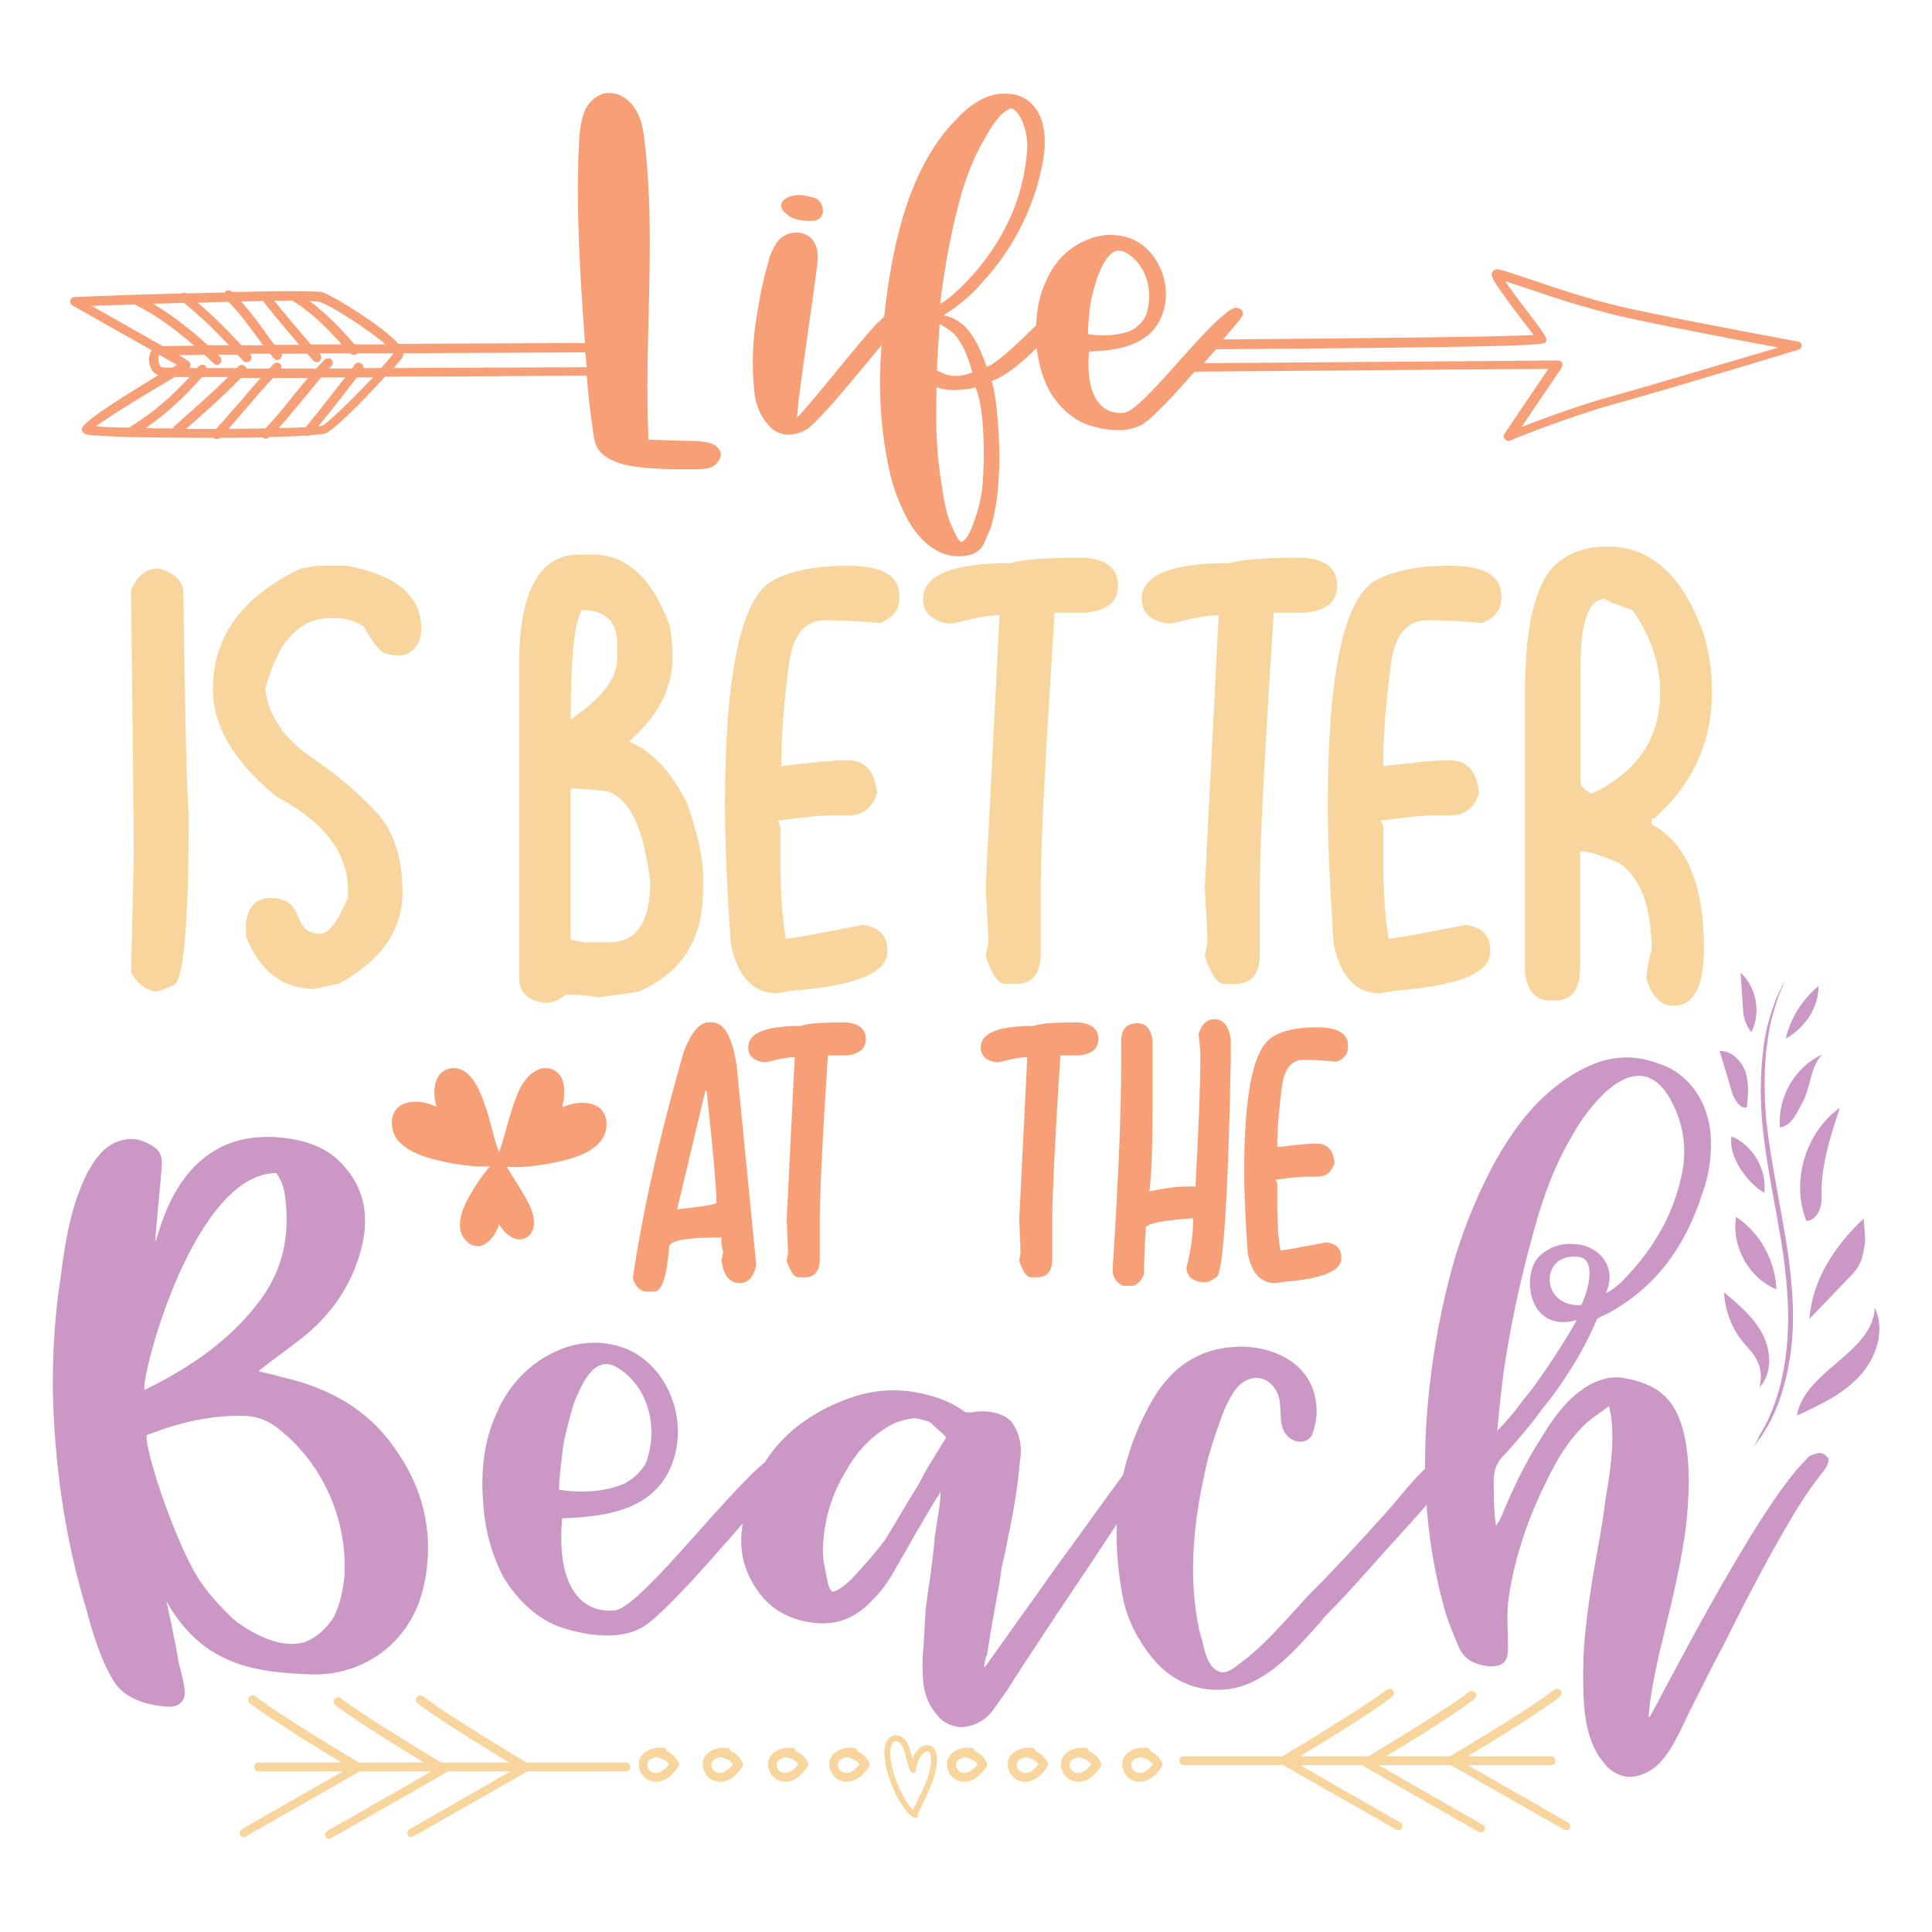 <?xml version="1.0" encoding="utf-8"?>
<!-- Generator: Adobe Illustrator 22.0.1, SVG Export Plug-In . SVG Version: 6.00 Build 0)  -->
<svg version="1.1" id="Layer_1" xmlns="http://www.w3.org/2000/svg" xmlns:xlink="http://www.w3.org/1999/xlink" x="0px" y="0px"
	 viewBox="0 0 432 432" style="enable-background:new 0 0 432 432;" xml:space="preserve">
<style type="text/css">
	.st0{fill:#CB97C4;}
	.st1{fill:#F7A078;}
	.st2{fill:#F8D59C;}
</style>
<path class="st0" d="M37.2,358c1,4.6,2,9.1,2.8,14c0.5,1.8,1,3.8,1.3,5.8c0.3,2.5-1.3,4.1-4.1,3.8c-4.3-0.3-9.4-1.8-11.7-5.6
	c-3-4.8-4.8-10.9-6.3-16.5c-4.8-16-7.1-32.5-7.4-49.3c0-8.4,0.5-16.8,1.8-24.9c1-7.9,2.3-16,6.1-23.4c0.3-0.3,0.5-0.8,0.8-1.3
	c1.5-2.5,3.6-4.8,6.6-5.6c2.8-0.8,5.1,0,7.1,1.3c1.3,0.8,2,2,2,3.6c0,2-1.5,16.2-1.5,17.8c1-1.5,4.8-25.1,27.4-23.4
	c5.8,0.5,10.9,2,14.7,6.3c4.6,5.1,5.6,10.9,4.3,17.3c-1.8,8.1-6.1,15-12.4,20.3c-3.3,2.8-7.1,5.3-10.9,8.4c1.8,0.5,3.6,0.8,5.1,1.3
	c10.4,2.3,19.3,7.1,25.4,16c6.9,9.6,9.1,20.6,6.1,32.2c-3.6,12.7-14.5,18.5-24.4,18.3C57.2,374,45.3,372.5,37.2,358z M61.8,262.3
	c-18.3,0-30.2,44.7-29.5,48.5c10.4-5.1,19.3-11.2,25.9-20.1c5.1-6.9,6.6-14.5,5.6-22.8C63.6,266.1,63.1,264.1,61.8,262.3z
	 M32.8,320.9c-0.5,3.6,7.1,25.9,12.2,33c2,3,4.6,5.6,7.1,8.1c2.5,2,5.6,3.8,8.6,4.8c2.3,0.8,4.8,1,7.1,0.5c3-1,5.3-3.3,6.9-5.8
	c1.3-2.8,2-5.8,2.3-8.9c0.8-12.4-4.6-24.9-14.2-32.7c-2.3-2-5.1-3.3-8.4-3.3C47.1,316.4,40,318.1,32.8,320.9z M177.3,327.3
	c-0.5,0.8-1,1.5-1.5,2c-10.2,11.9-25.6,30.2-31.7,34.3c-6.1,3.8-14.7,1.5-18,0.5c-5.8-1.8-10.4-6.3-13.5-11.4
	c-2.8-5.3-4.3-11.2-4.6-17.3c-0.5-6.6,0.3-13.5,3-19.3c2.5-6.1,7.4-11.4,13.5-14c5.8-2.8,13.5-2.5,18.8,1.3c4.6,3.3,7.4,8.6,8.1,14
	c0.8,5.8-1,12.2-5.1,16c-5.3,5.1-13.5,5.8-20.6,6.1c-1.3,14.2,3.6,21.3,11.7,20.6c5.1-0.5,20.3-20.3,30.7-30.5
	c1.3-1.3,2.8-2.5,4.3-3.8c0.8-0.5,1.5-1,2.3-1.3c0.8,0,1.8,0.3,2.3,0.8C177.6,326,177.6,326.8,177.3,327.3z M125.8,324.2
	c0,0.8-0.8,5.8-0.8,8.9c4.8,0.8,10.2,0.5,14.5-1.3c3-1.5,5.1-4.3,5.3-5.8c2.3-7.4,0-16.2-6.9-20.3c-5.3-3-8.1,4.6-9.6,8.1
	C127.3,317.4,126.3,320.7,125.8,324.2z M259.1,327.5c-0.3,0.8-0.8,1.3-1.3,2c-2,2.3-5.3,7.1-10.2,14.5c-4.8,7.4-9.9,14.7-14.7,22.1
	c-3,4.6-5.6,8.4-7.6,11.7c-2.3,3.3-3.6,5.1-4.1,5.6c-1.8,1.8-4.1,2.8-6.6,2.8c-2.3-0.3-4.1-1.3-5.3-3c-1.5-1.8-2.5-4.1-2.8-6.6
	c-0.3-2.8-0.3-5.6,0-8.4l0.5-8.6c0.3-1.8,0.5-4.1,1-6.9c0.3-2.8,0.8-5.8,1-8.9c0.3-2.5,0.8-4.8,1-6.6c0.3-1.8,0.3-3,0.3-3.8
	c0,0.3-0.3,0.8-1,1.8c-1.3,2-2.8,4.8-4.8,8.1c-2,3.6-3.8,6.6-5.1,8.9c-1.3,2.3-3,4.3-4.8,6.1c-3.6,3.6-7.6,5.1-12.4,4.6
	c-4.8-0.5-8.9-2.5-11.7-5.8c-3.8-4.6-5.3-9.6-4.6-15.2c1.8-13.7,9.1-23.1,21.8-28.4c5.8-2.5,11.7-3.3,18-2c3.8,0.8,7.1,2,10.2,4.3
	h1.5c1.5-0.3,3-0.3,4.6,0c1.5,0.3,2.8,0.8,4.1,2c1.8,2.5,2.5,5.3,2,8.6c-0.5,5.8-1.5,11.9-2.8,17.8c-0.3,2-0.8,4.1-1.3,6.1l-0.5,3.6
	c-1,5.3-2,10.9-2.8,16.2c-0.3,0.3-0.3,0.5-0.3,0.8c-0.3,0.8-0.3,1.3-0.3,2c0.3-0.3,2-2.8,5.3-7.4s7.1-9.9,11.4-16
	c4.3-5.8,8.1-11.2,11.4-15.7c3.3-4.6,5.3-7.1,5.8-7.6c0.8-0.8,1.5-1,2.3-1.3c0.5-0.3,1-0.3,1.5,0c0.3,0.3,0.5,0.5,0.8,0.8
	C259.3,326.3,259.3,326.8,259.1,327.5z M207.5,328l4.1-6.6l-1-1c-0.8-0.8-1.8-1.5-2.5-2.3c-1-0.5-2.3-0.8-3.6-1
	c-2.3,0.3-4.3,0.8-6.1,2c-3.8,2.3-6.9,5.6-9.1,9.6c-3.3,5.3-5.1,11.2-5.3,17.5c0,1,0,2.3,0.3,3.6c0.3,1.5,0.5,2.8,0.8,4.1
	c0.3,1.3,0.8,1.8,1,2c0.8,0,2-0.8,3.8-2.3c1.5-1.5,3-3.3,4.8-5.3c1.5-1.8,2.8-3.3,3.6-4.6l6.1-10.2
	C205.5,331.9,206.5,329.8,207.5,328z M326.6,327.3c-0.3,0.8-0.8,1.5-1.3,2c-4.8,5.6-9.4,10.7-14.2,16c-4.8,5.3-9.6,10.9-14.7,16
	c-0.5,0.5-1,1.3-1.5,1.8c-4.8,5.3-10.4,11.9-17.5,14c-6.6,2-14,0-18.8-5.3c-3.8-4.3-6.6-9.4-7.6-15c-2.8-15-1.3-29.2,6.1-42.7
	c3.3-6.1,7.9-10.7,15-12.4c4.8-1,9.6-0.8,14.2,1.3c5.3,2.5,8.1,6.9,8.1,12.7c0,1.8-0.5,3.6-1,5.1c-1,2-3.6,2-5.3,0.5
	c-2.8-2.5-1-6.6-2.5-9.9c-2-4.1-6.3-4.3-9.1-1c-2,2.5-3.3,6.1-4.3,9.1c-1.3,3.6-2.3,7.1-3,10.7c-1.8,8.1-2.8,16.8-2.3,25.1
	c0.3,4.1,0.8,8.1,2,11.9c0.5,2.3,1.3,5.8,3.8,6.6c1.3,0.5,2.8-0.5,3.8-1.3c6.1-4.3,10.9-10.2,16-15.7c6.1-6.1,11.9-12.4,17.8-19
	c2-2,12.9-17,16.2-12.4C326.9,326,326.9,326.8,326.6,327.3z M408.6,327.5c-0.3,0.8-0.8,1.3-1.3,2c-2,2.5-4.1,5.6-5.8,8.4
	c-5.8,9.6-10.9,19.5-16,29.7c-2.3,4.3-4.6,8.9-6.9,13.5c-2.3,4.3-4.1,9.6-7.6,13.2c-2,2-5.3,3.6-8.1,2.8c-1.8-0.5-3.3-1.5-4.3-3
	c-4.6-5.3-4.6-13.7-4.6-20.3c0-6.9,1-13.7,2-20.3c1-6.1,2.3-12.2,3-18.3c1-5.8,2-12.2,1.3-18c0-0.8-0.3-1.3-0.5-2.8
	c-2,1.5-3.6,2.5-5.1,3.8c-3.8,3.6-6.6,8.1-8.9,13c-4.3,8.6-7.4,17.8-8.6,27.2c-0.3,3.3,0,6.6,0,9.9c0,3.3-1,4.3-4.1,4.3
	c-3-0.3-5.6-1.3-6.9-4.3c-1-2.3-2-4.8-2.8-7.1c-4.6-15.7-5.6-31.5-4.1-47.7c1-10.9,3-21.8,6.1-32.5c2.3-7.4,5.3-14.7,9.1-21.6
	c3.3-5.8,7.1-11.2,12.2-15.5c3-2.5,6.1-4.6,9.9-6.1c4.8-1.8,9.4-1.8,14.2,0c6.6,2,11.2,8.4,11.7,16c0.3,4.3-0.3,8.9-1.8,12.9
	c-3.8,11.9-10.4,21.3-21.6,27.2c-1.3,0.5-2,1-2,1c-2.8,6.9-7.6,14.5-12.2,20.1c-2.8,3.8-5.8,7.4-9.1,10.9c-1.3,1.5-1.8,3.3-1.8,5.1
	c0,3.3,0,6.6,0.5,10.2c0.5-0.8,1-1.5,1.3-2.3c2.5-6.1,5.3-11.9,8.9-17.5c2.3-3.8,4.8-7.4,8.4-10.2c3-2.3,6.6-3.8,10.4-3
	c7.9,1.5,11.4,5.1,13.2,13c1.3,6.6,1,13.5,0.3,20.1c-1.3,9.9-3.8,19.3-6.1,28.9c-1,4.6-2,9.4-2.3,14.2c0-0.3,0-0.3,0-0.5h0.3
	c2.5-4.3,23.9-46.7,35-57.6c0.5-0.8,1.3-1,2.3-1.3c0.8-0.3,1.8,0,2.3,0.8C409.1,326,408.9,326.8,408.6,327.5z M334.8,319.9
	c2.5-2.5,4.3-4.8,5.8-6.9c4.1-4.6,11.7-17,11.9-17.8c-11.2,3-12.4-10.9-8.1-14.5c2-1.8,4.6-2.8,7.6-2.5c4.8,0,9.9,4.6,7.1,10.9
	c0.5,0,2.8-1.8,3.3-2.3c6.9-6.9,11.7-14.7,13.7-24.4c1-5.1,0.5-10.2-1.8-15c-3.6-7.9-8.9-8.9-15.2-3.3c-3,2.8-5.6,6.3-7.6,9.9
	c-3.3,5.6-5.6,11.4-7.4,17.3c-3.3,11.2-5.8,22.1-7.6,33.5C335.8,309.5,335.3,314.3,334.8,319.9z M353.3,281.1
	c-9.1-1.5-9.1,11.4,0.3,10.7C355.3,288.2,356.8,281.8,353.3,281.1z M391.8,323.9c0.5-0.6,1.2-1.5,2.1-2.8c0.8-1.3,1.8-2.8,2.6-4.7
	c0.5-0.9,0.9-2,1.3-3.1c0.4-1.1,0.8-2.3,1.1-3.5c1.4-4.9,2.2-11,2-17.4c-0.1-3.2-0.4-6.5-0.8-9.9c-0.4-3.3-1-6.7-1.6-10.1
	c-1.2-6.7-2.5-13.4-3.3-19.7c-0.4-3.2-0.6-6.2-0.6-9.2c-0.1-2.9,0.1-5.7,0.3-8.2c0.3-2.5,0.6-4.8,1.1-6.9c0.5-2,1-3.7,1.5-5.1
	c0.5-1.4,1-2.5,1.3-3.2c0.3-0.7,0.5-1.1,0.5-1.1s-0.2,0.4-0.6,1.1c-0.4,0.7-0.9,1.8-1.5,3.1c-0.5,1.4-1.2,3.1-1.7,5.1
	c-0.6,2-1,4.3-1.3,6.9c-0.6,5.1-0.7,11.1,0,17.5c0.7,6.4,2,13.1,3.2,19.8c0.6,3.4,1.2,6.7,1.6,10c0.4,3.3,0.7,6.6,0.8,9.8
	c0.1,3.2,0,6.3-0.3,9.2c-0.3,2.9-0.8,5.6-1.4,8.1c-0.6,2.5-1.4,4.7-2.2,6.6c-0.8,1.9-1.7,3.5-2.5,4.8
	C392.9,322.3,392.3,323.3,391.8,323.9c-0.5,0.6-0.8,0.9-0.8,0.9S391.3,324.5,391.8,323.9z M415.8,307.7c3.8-4.1,5.8-10.3,3.4-15.3
	c-0.4,10.1-15.7,14.1-17.4,24.1C406.9,314.2,412,311.8,415.8,307.7z M414.4,284.7c0.8-0.9,1.5-2,1.9-3.3c1.1-3.9,0.7-5.1,0.4-8.9
	c-6.4,6-11.5,13.7-12.1,22.4L414.4,284.7z M393.4,310.3c2.9-3.2,2.7-8.2,0.7-12c-2-3.8-5.3-6.6-8.6-9.3c0.2,3.9,1.6,7.7,4,10.8
	C391.1,301.9,394.9,304.6,393.4,310.3z M406.9,270.4c0.5-1.3,0.4-2.8,0.4-4.2c0.1-6.3,2.1-12.5,4.1-18.5c-7.7,5.5-11,16.5-7.5,25.3
	C405.3,273,406.4,271.8,406.9,270.4z M397.2,288.1c-0.3-6.3-3.7-12.5-9-16c-1.1,6.6,2.9,13.7,9,16.2L397.2,288.1z M402.9,246.8
	c2-3.5,1.8-8.1,4.5-11c-6.1,2.8-10,9.7-9.4,16.3C400.7,251.6,401.5,249.2,402.9,246.8z M394.5,266.7c0.6-5.2-2.5-10.6-7.3-12.6
	C386.3,258.4,390.7,264.6,394.5,266.7z M390.6,247.6c0.3-2.7,0.5-5.4-0.3-7.9c-0.9-2.5-3.1-4.8-5.8-4.7c0.9,2.9,1.8,5.8,2.6,8.7
	C387.5,245.3,388.9,248.1,390.6,247.6z M406.6,220.5c-3.6,3-6.2,7.1-7.3,11.7C403.4,230.1,406.8,225.1,406.6,220.5z M391.6,230.8
	c2.2-4.3,1.2-10-2.4-13.3c0.2,3,0.4,6,0.6,9C390,228.1,390.6,229.5,391.6,230.8z"/>
<path class="st1" d="M402.1,76.4c-0.3-0.1-28.2-5.2-39.5-7.8c-6.9-1.6-14.8-4.2-20.6-6.2c-4.9-1.6-6.5-2.2-7.2-2.2
	c-0.4,0-0.9,0.3-1.1,0.6c-0.5,1,0,1.9,6,9.9c1.1,1.4,2.4,3.1,3.2,4.2c-6.5,0.4-34,0.7-69.4,1c1.2-1.4,2.3-2.7,3.3-3.9
	c0.3-0.3,0.7-0.8,1-1.4c0.2-0.3,0.2-0.8-0.2-1.3c-0.3-0.3-1-0.5-1.5-0.5c-0.5,0.2-1,0.5-1.5,0.8c-1,0.8-2,1.7-2.9,2.5
	c-6.9,6.7-17,19.9-20.4,20.2c-5.4,0.5-8.6-4.2-7.8-13.7c4.7-0.2,10.1-0.7,13.7-4.1c2.7-2.5,3.9-6.7,3.4-10.6
	c-0.5-3.5-2.4-7.1-5.4-9.3c-3.5-2.5-8.6-2.7-12.5-0.8c-4.1,1.7-7.3,5.2-8.9,9.3c-1.4,2.9-2,6.2-2.1,9.6c-3.5,3.5-9,8.8-11.1,9.3
	c-0.5-1.5-1-2.7-1.5-3.9c-1.7-3.5-3.7-6.7-8.1-7.6c3.2-2,6.1-4.4,8.4-7.1c5.7-6.1,9.8-13.2,12.3-21.1c1.2-4.2,2.4-8.9,1.7-13.3
	c-0.3-2.4-1.5-4.9-3.4-6.4c-2.4-1.9-5.7-2-8.6-1.2c-2.9,1-5.4,2.9-7.4,5.1c-6.1,6.1-9.8,14.2-12.2,22.3c-2.1,7.2-3.3,14.6-4.1,22
	c-0.5,0.5-1,1-1.6,1.5c-3,3-14.7,17.9-17.9,21.1c0.2-1.3,0.2-2.4,0.3-3.4c1.3-10.3,2.9-20.4,4.2-30.5c0.2-1.2,0.2-2.5,0-3.7
	c-0.2-0.8-0.7-1.9-1.3-2.5c-2-2-5.7-1.7-7.6,0.8c-0.8,1.2-1.5,2.5-1.9,4.1c-1,3.5-1.9,7.3-2.4,10.8c-1.2,6.2-1.5,12.5-0.8,18.9
	c0.3,2.5,1.2,4.9,2.9,6.9c2.4,3,5.9,3,9.1,1c2.7-2,10.8-11.8,16.4-18.6c0,0.1,0,0.3,0,0.4c-0.7,8.4-0.3,17,1.3,25.3
	c0.8,4.6,2.2,8.9,4.4,13c1.2,2.2,2.7,4.2,4.7,5.9c2.4,1.9,5.1,2.9,8.1,2.5c2-0.2,3.5-1,4.4-2.7c0.5-1.2,1-2.4,1.5-3.5
	c1.3-4.2,1.7-8.6,1.9-12.8c0.3-6.1-0.5-17-1.7-20.1c3.1-1,7-4.3,10.1-7.4c0.4,3.4,1.3,6.7,2.9,9.7c2,3.4,5.1,6.4,8.9,7.6
	c2.2,0.7,7.9,2.2,12-0.3c2.4-1.6,6.9-6.4,11.5-11.7c39.7-0.3,71.1-0.6,79.1-0.6l-9.8,14.5c-0.3,0.4-0.2,0.9,0.1,1.2
	c0.2,0.2,0.5,0.4,0.8,0.4c0.1,0,0.3,0,0.4-0.1c0.1-0.1,12.9-5.3,23.8-8.3c11.3-3.1,40.3-11.9,40.6-12c0.5-0.1,0.8-0.6,0.7-1
	C402.9,76.9,402.6,76.5,402.1,76.4z M215.1,42.9c1.3-4.1,2.7-7.9,4.9-11.6c1-1.7,3.4-6.4,6.2-7.1c1.3,0.7,2,1.9,2.5,3.2
	c1,2.5,1.2,5.2,0.8,7.9c-1,8.9-4.4,16.7-10,23.8c-2.2,2.9-7.1,7.9-9.3,8.8C211.3,59.1,212.8,51,215.1,42.9z M210.1,72.5
	c0.7,0.2,3.2,1.9,3.9,2.9c1.7,2.4,2.7,5.2,3.4,7.9c-2.7,1-4.9,1.2-7.9-0.5C209.6,79.4,209.9,76,210.1,72.5z M219.7,108.4
	c-0.3,3.4-1.2,6.6-2.5,9.8c-0.5,1-1,2.4-2.2,3c-1-0.7-1.5-1.9-1.9-2.9c-1.5-3-2-6.4-2.5-9.6c-1.2-6.9-1.4-13.8-1.2-20.8
	c0-0.5,0-0.8,0-1.3c1.9,0.7,3.9,0.7,5.7,0.5c1,0,2-0.2,3-0.5C220.2,91.2,220.2,102.7,219.7,108.4z M243.7,68.8
	c0.3-2.4,1-4.6,1.7-6.9c1-2.4,2.9-7.4,6.4-5.4c4.6,2.7,6.1,8.6,4.6,13.5c-0.2,1-1.5,2.9-3.5,3.9c-2.9,1.2-6.4,1.3-9.6,0.8
	C243.2,72.6,243.7,69.3,243.7,68.8z M361.1,88.4c-7.7,2.1-16.4,5.3-20.9,7.1l9-13.3c0.2-0.3,0.2-0.7,0.1-1.1
	c-0.2-0.3-0.5-0.5-0.9-0.5c0,0,0,0,0,0c-0.8,0-34.4,0.3-79.2,0.6c0.9-1,1.8-2.1,2.7-3.1c68.6-0.5,73.3-0.9,73.7-1.6
	c0.2-0.3,0.2-0.6,0.1-0.9c-0.2-0.7-1.4-2.3-4.2-6c-1.5-2-3.8-4.9-4.9-6.7c1.3,0.4,3.1,1,4.9,1.6c5.8,2,13.8,4.6,20.8,6.2
	c8.7,2,27.1,5.5,35.4,7C389.1,80.2,369.8,86,361.1,88.4z M159.3,99.3c-1-0.5-2.2-0.5-3.2-0.7c-3.7,0-7.4-0.2-11.1-0.3v-0.2
	c-1-21.9,1.7-44-0.8-66c-0.3-2.7-0.7-5.6-2.2-7.8c-1.5-2.4-4.2-4-6.9-3.4c-2,0.5-3.7,2.2-4.4,4c-0.8,2-1,4.1-1.2,6.1
	c-0.8,15.2,0.2,30.6,1.3,45.7c-0.5,0-1.1,0-1.6,0c-15.8,0.1-29,0.1-40.1,0.2c-3.5-4-14.5-10.7-16.9-11.5c-0.5-0.2-1.8-0.3-7.3-0.3
	c-3.5,0-8.1,0.1-13,0.2c-0.1,0-0.1-0.1-0.1-0.1c-0.4-0.4-1.1-0.4-1.5,0.1c0,0,0,0.1-0.1,0.1c-2.8,0.1-5.7,0.1-8.5,0.2
	c-0.4-0.2-0.8-0.2-1.1,0c-3.6,0.1-7.1,0.2-10.2,0.3c-0.1,0-0.1,0-0.2,0c-7.7,0.3-13.3,0.5-13.5,0.5c-0.5,0-0.9,0.3-1,0.8
	c-0.1,0.5,0.1,0.9,0.5,1.1l17.7,10c-0.4,0.6-0.6,1.4-0.6,2.2c0.1,1.4,0.7,2.9,2.1,3.4C18,94.4,18.2,95.5,18.3,96.2
	c0.1,0.4,0.5,0.8,0.9,0.9c2.4,0.6,16.2,0.8,27.3,0.8c0.3,0,0.8,0,1.3,0c0.2,0.2,0.4,0.3,0.7,0.3c0.2,0,0.5-0.1,0.7-0.3
	c2.4,0,5.9,0,9.5-0.1c0,0,0,0,0,0c0.2,0.2,0.5,0.3,0.7,0.3c0.3,0,0.5-0.1,0.7-0.3c0,0,0.1-0.1,0.1-0.1c2.9-0.1,5.8-0.1,8.1-0.3
	c0.1,0.1,0.3,0.1,0.4,0.1c0.2,0,0.4-0.1,0.6-0.2c1.8-0.1,3-0.2,3.5-0.4c2.1-0.9,9-7.9,13.3-12.7c13.3,0,28.7-0.1,45.1-0.2
	c0.3,4.2,0.8,8.3,1.4,12.4c0.3,2.4,0.5,3.9,2.7,5.6c1.7,1.2,3.9,1.9,5.9,2.2c4.7,0.8,9.6,0.7,14.3,0.7c1.3,0,2.5,0,3.7-0.5
	c1-0.5,2-1.7,2-2.9C161.1,100.7,160.3,99.6,159.3,99.3z M71.5,67.5c2.5,0.8,10.9,6.2,14.7,9.5c-2.4,0-4.7,0-6.9,0
	c-3.1-3.5-6.3-6.9-10.1-9.7C71,67.4,71.4,67.5,71.5,67.5z M64.9,67.2c0.2,0,0.3,0,0.5,0c0,0,0.1,0.1,0.1,0.1c4.2,2.6,7.6,6,10.9,9.7
	c-2.4,0-4.7,0-6.9,0c-3.1-3.6-5.9-6.9-8.2-9.8C62.7,67.3,63.9,67.2,64.9,67.2z M58.9,67.3c0,0.1,0.1,0.3,0.2,0.4
	c2.2,2.8,4.9,6,7.8,9.4c-1.9,0-3.8,0-5.5,0c-0.7-0.9-1.5-1.9-2.2-3c-1.6-2.2-3.4-4.6-5.3-6.7C55.7,67.4,57.3,67.3,58.9,67.3z
	 M51.1,67.5c2.3,2.3,4.5,5.3,6.4,7.9c0.4,0.6,0.9,1.2,1.3,1.8c-1.7,0-3.3,0-4.8,0c-3.1-3.3-6.3-6.6-9.8-9.5
	C46.5,67.6,48.9,67.5,51.1,67.5z M41.1,67.7c3.6,2.9,7,6.2,10.1,9.5c-1.7,0-3.3,0-4.7,0c-4.3-3.9-8.4-7-12.3-9.3
	C36.4,67.9,38.7,67.8,41.1,67.7z M20.5,68.4c2.4-0.1,5.7-0.2,9.6-0.3c4.2,2,8.6,5.1,13.3,9.2c-3.6,0-5.8,0.1-7,0.1L20.5,68.4z
	 M39.6,81.6c-0.4,0.2-0.7,0.4-1.1,0.6c-1.6,0-2.1-0.1-2.3-0.1c-0.4-0.1-0.7-0.8-0.8-1.6c0-0.7,0.2-1.1,0.1-1.1c0,0,0.1,0,0.2,0
	L39.6,81.6z M21.5,95.3c2.9-2.2,10.3-6.7,17.6-11c0.8,0,1.9,0,3.3,0c-4.2,4.5-7.9,7.8-13.5,11.3C25.7,95.6,23.1,95.5,21.5,95.3z
	 M39,95.3c-0.2,0.1-0.2,0.3-0.3,0.5c-2.2,0-4.2,0-6.1-0.1c4.9-3.4,8.6-6.9,12.6-11.4c1.6,0,3.5,0,5.8,0c-3.4,3.4-6.3,5.9-10,9.2
	L39,95.3z M48.3,95.9c-0.6,0-1.2,0-1.8,0c-1.7,0-3.3,0-4.9,0l0.8-0.7c4.3-3.8,7.5-6.6,11.5-10.7c1.4,0,2.8,0,4.4,0
	c-1.5,1.7-3,3.4-4.4,5.1C52.1,91.6,50.3,93.8,48.3,95.9z M59.3,95.8c-2.4,0-5.1,0.1-8.2,0.1c1.5-1.7,2.9-3.4,4.3-5
	c1.8-2.1,3.7-4.4,5.7-6.4c2.5,0,5.1,0,7.8,0c-1.1,1.2-2.1,2.5-3.1,3.7C63.8,90.7,61.7,93.4,59.3,95.8z M68.4,95.5
	c-1.6,0.1-3.6,0.2-6.1,0.2c1.9-2,3.6-4.2,5.3-6.2c1.4-1.7,2.8-3.4,4.2-5.1c1.8,0,3.6,0,5.4,0C75.1,87,72.6,90.3,68.4,95.5z M72,95.2
	c-0.1,0-0.4,0.1-0.8,0.1c4-4.9,6.3-8,8.3-10.5l0.3-0.4c1.2,0,2.4,0,3.6,0C79,89,73.4,94.6,72,95.2z M85.2,82.3c-1.4,0-2.7,0-4,0
	c0.1-0.4,0-0.8-0.4-1c-0.5-0.3-1.1-0.3-1.5,0.2l-0.6,0.9c-1.7,0-3.4,0-5.1,0c0.2-0.2,0.3-0.4,0.5-0.5c0.4-0.4,0.4-1.1,0-1.5
	c-0.4-0.4-1.1-0.4-1.5,0c-0.6,0.7-1.3,1.3-1.9,2c-2.7,0-5.3,0-7.8,0c0.1-0.3,0-0.7-0.2-1c-0.4-0.4-1.1-0.4-1.5,0
	c-0.3,0.3-0.7,0.7-1,1c-1.8,0-3.5,0-5.1,0c0-0.2-0.1-0.3-0.3-0.5c-0.4-0.4-1.1-0.4-1.5,0c-0.1,0.2-0.3,0.3-0.4,0.4
	c-2.6,0-4.8,0-6.7,0c-0.1-0.2-0.1-0.3-0.3-0.5c-0.4-0.4-1.1-0.3-1.5,0.1c-0.1,0.1-0.2,0.2-0.3,0.4c-0.6,0-1.2,0-1.8,0
	c0.2-0.2,0.3-0.4,0.3-0.7c0-0.4-0.2-0.7-0.5-0.9L40,79.4c1.5,0,3.5,0,5.7-0.1c0.7,0.6,1.4,1.3,2.1,2c0.2,0.2,0.5,0.3,0.7,0.3
	c0.3,0,0.5-0.1,0.7-0.3c0.4-0.4,0.4-1.1,0-1.5c-0.2-0.2-0.3-0.3-0.5-0.5c1.4,0,2.9,0,4.4,0c0.5,0.5,0.9,1,1.3,1.4
	c0.2,0.2,0.5,0.3,0.8,0.3c0.3,0,0.5-0.1,0.7-0.3c0.4-0.4,0.4-1,0.1-1.5c0,0,0,0-0.1-0.1c1.4,0,2.9,0,4.5,0c0.3,0.3,0.5,0.7,0.8,1
	c0.2,0.2,0.5,0.4,0.8,0.4c0.2,0,0.5-0.1,0.7-0.3c0.3-0.3,0.4-0.7,0.3-1.1c1.8,0,3.8,0,5.7,0c0.4,0.5,0.9,1,1.3,1.5
	c0.2,0.2,0.5,0.4,0.8,0.4c0.2,0,0.5-0.1,0.7-0.3c0.4-0.4,0.5-1,0.1-1.5c-0.1-0.1-0.1-0.1-0.2-0.2c2.2,0,4.5,0,6.9,0c0,0,0,0,0,0
	c0.2,0.2,0.5,0.4,0.8,0.4c0.2,0,0.5-0.1,0.7-0.3c0,0,0.1-0.1,0.1-0.1c2.6,0,5.3,0,8.1,0C87.5,79.7,86.5,80.9,85.2,82.3z M88,82.3
	c1-1.1,1.6-1.9,1.9-2.2c0.1-0.2,0.3-0.6,0.3-1.1c12-0.1,25.2-0.1,39-0.2c0.6,0,1.1,0,1.7,0c0,0.3,0,0.6,0.1,0.9
	c0,0.8,0.1,1.6,0.2,2.4C115.5,82.2,100.8,82.2,88,82.3z M176.2,44.1c1.9-0.8,3.5-0.5,5.4,0c1.7,0.3,2.5,1.7,2.4,3.4
	c-0.2,1.2-1.2,1.9-2.4,1.9c-2.5,0-4.4-0.3-5.7-1.5C174.1,46.5,174.3,45,176.2,44.1z M158.5,228.6h0.7c2.7,0,4.5,3.2,5.5,9.5
	l4.4,44.8c-0.6,2.7-1.8,4-3.7,4c-2.3,0-3.6-1.7-4.1-5.1l0.4-1.8c-0.3-1-0.4-1.9-0.4-3v-0.3H161c-7.6,0-11.4,0.7-11.4,2.2
	c-0.5,6.6-1.6,9.9-3.3,9.9h-1.5c-1.6,0-2.7-1-3.3-3c2.2-15,6-31.9,11.4-50.7C154.6,230.8,156.4,228.6,158.5,228.6z M157.7,244
	l-6.3,26.4c5.9-0.6,8.8-1.1,8.8-1.5c0-2.9-0.7-11.2-2.2-25H157.7z M188.8,228.6h0.4c2.9,0.3,4.4,1.5,4.4,3.7c0,2.2-1.5,3.4-4.4,3.7
	h-4.1c-1.2,18.7-1.8,30.9-1.8,36.7v8.8c0,2.7-1.1,4.1-3.3,4.1h-1.5c-0.9,0-1.8-1.2-2.6-3.7l0.3-1.8c0-0.7-0.1-3.1-0.3-7.4l1.8-36.3
	h-0.4c-1.2,0-3.2,0.4-5.9,1.1h-0.8c-2.2-0.4-3.3-1.5-3.3-3.3c0-3.2,3.9-4.8,11.8-4.8C180.8,228.8,183.9,228.6,188.8,228.6z
	 M240.8,228.6h0.4c2.9,0.3,4.4,1.5,4.4,3.7c0,2.2-1.5,3.4-4.4,3.7h-4.1c-1.2,18.7-1.8,30.9-1.8,36.7v8.8c0,2.7-1.1,4.1-3.3,4.1h-1.5
	c-0.9,0-1.8-1.2-2.6-3.7l0.3-1.8c0-0.7-0.1-3.1-0.3-7.4l1.8-36.3h-0.4c-1.2,0-3.2,0.4-5.9,1.1h-0.8c-2.2-0.4-3.3-1.5-3.3-3.3
	c0-3.2,3.9-4.8,11.8-4.8C232.7,228.8,235.9,228.6,240.8,228.6z M271.5,227.9c2.1,0,3.4,1.6,3.7,4.8v4.4c-0.6,32.3-1.8,48.5-3.3,48.5
	c-0.9,0.7-1.7,1.1-2.5,1.1h-0.8c-2.2-0.4-3.3-1.5-3.3-3.3c1-3.7,1.5-7.4,1.5-11c-7.1,0.5-10.6,1.2-10.6,2.2
	c-0.3,4.9-0.4,8.3-0.4,10.3c-0.4,1.1-1.1,2-2.2,2.6h-2.6c-1.5-0.9-2.2-2-2.2-3.3v-0.7c1.2-18.6,1.9-33.9,1.9-45.9v-4.8
	c0-2.7,1.2-4,3.7-4c1.8,0,2.9,1.2,3.3,3.7V248c0,8.5-0.2,14.6-0.7,18.4c3.3-0.7,6.1-1.1,8.4-1.1h1.9c0.7-12.6,1.1-22.5,1.1-29.7
	c0-0.4-0.1-1.9-0.4-4.4C268.7,229,269.9,227.9,271.5,227.9z M294.4,229.7c4.6,0,7,1.3,7,4v0.4c0,1.5-0.8,2.6-2.5,3.3
	c-2.7-0.3-5-0.4-7-0.4h-0.4c-2.6,0-4.2,1.8-4.8,5.5c-0.7,5.2-1.1,9.8-1.1,13.6v0.4c4.2-0.5,7-0.8,8.4-0.8h0.4c2.4,0,3.8,1.5,4,4.4
	c-0.7,2-1.9,3-3.7,3h-2.2c-1.4,0-3.9,0.2-7.3,0.7l0.4,0.7v4.8c0,4,0.2,7.5,0.7,10.3c0.6,0,4-0.6,10.3-1.8c2.2,0.3,3.3,1.4,3.3,3.3
	v0.3c0,2.8-4.2,4.5-12.5,5.2c-0.2,0-0.9,0.1-2.2,0.3c-3.3,0-5.3-2.2-6.2-6.6c-0.5-7.3-0.8-13.4-0.8-18.3c0-17.6,2.1-27.6,6.3-30.1
	C286.8,230.4,290.1,229.7,294.4,229.7z M108.8,248.2c1.2,3.6,1.8,7.5,3.4,11c0.3,0.7-0.4,1.4-1.1,1.5c-3.7,0.4-7.6-0.1-11.2-0.8
	c-3.7-0.8-8.4-1.9-10.9-4.9c-2.1-2.5-2-7.2,1.6-8.3c2.2-0.7,4.8-0.3,7,0.8c-0.5-1.9-0.7-3.9-0.1-5.7c0.8-2.7,3.8-3.8,6.3-2.3
	C106.5,241.3,107.8,245.2,108.8,248.2z M119.7,239.5c2.5-1.5,5.4-0.4,6.2,2.4c0.5,1.7,0.3,3.7-0.2,5.7c2.3-1,4.9-1.4,7-0.6
	c3.6,1.2,3.6,5.9,1.5,8.3c-2.6,3-7.3,4.1-11,4.8c-3.6,0.7-7.6,1.1-11.2,0.7c-0.7-0.1-1.4-0.8-1.1-1.5c1.6-3.5,2.3-7.4,3.5-11
	C115.4,245.1,116.7,241.2,119.7,239.5z M119.3,274.4c-0.4,2.2-2.6,3.3-4.6,2.4c-1.2-0.6-2.3-1.7-3.1-3c-0.6,1.8-1.7,3.5-3.2,4.4
	c-2.5,1.5-5.2-1-5.5-3.4c-0.4-3.1,1.4-6.3,2.9-8.8c1.5-2.4,3.2-4.9,5.4-6.8c0.4-0.4,1.2-0.4,1.4,0.2c1.2,2.7,3.1,5.1,4.5,7.7
	C118.3,269.1,119.8,271.8,119.3,274.4z"/>
<path class="st2" d="M35.5,127.1c3.7,1.1,5.5,2.9,5.5,5.5c0.4,29.8,0.8,46.2,1.2,49.1c0,25.8-1.2,38.7-3.7,38.7
	c-1.7,0.8-2.9,1.3-3.7,1.3c-2.4-0.4-4.2-1.8-5.5-4.3c0.4-15.8,0.6-24.6,0.6-26.4c0-6.6-0.2-26.2-0.6-59
	C30.6,128.8,32.7,127.1,35.5,127.1z M70.9,126.5h6.7c11.1,2.1,16.6,6.8,16.6,14.1c0,2.2-0.7,3.8-2.1,4.9c-0.8,0.7-1.8,1.1-3.1,1.1
	c-0.8,0-1.8-0.2-2.8-0.5c-1-0.1-2.7-2.1-4.9-6.1c-2.1-1.2-4.2-1.8-6.2-1.8H74c-7.1,0-12,5.3-14.7,16c0.8,5.9,4.2,10.9,10.3,15.1
	c6.1,4.2,11,8.4,14.8,12.6C88.1,186,90,192,90,199.6c0,8.3-4.7,15.1-14.1,20.3l-5.5,1.2c-7.2,0-12.3-3.9-15.4-11.7v-3.1
	c0.5-3.7,2.4-5.5,5.5-5.5c3.2,0,5.2,1.3,6.1,4c0.9,2.7,2.5,4,5,4c1.9,0,3.9-2.7,6.2-8V199c0-8.3-5.3-15.2-16-20.9
	c-9.4-7.7-14.2-15.7-14.2-24c0-11.8,6.6-20.8,19.7-27L70.9,126.5z M129.5,124h3.1c7.5,0,13.3,5.3,17.2,16c0.4,2.8,0.6,5.1,0.6,6.7
	c0,7.2-3.3,13.6-9.8,19.1c5,2,9.3,6.5,12.9,13.5c2.5,7,3.7,12.6,3.7,16.6v3.1c0,11.2-4.9,18.8-14.7,22.8l-8.6,1.2
	c-2.1-0.4-4.6-0.6-7.4-0.6c-1.5,1.2-2.9,1.8-4.3,1.8h-0.6c-3.7-0.5-5.5-2.4-5.5-5.5v-69.4C115.9,132.5,120.5,124,129.5,124z
	 M130.1,136.4c-1.7,2.7-2.5,10.9-2.5,24.5c7-4.8,10.4-9.3,10.4-13.5v-3.1C138.1,139,135.4,136.4,130.1,136.4z M127.6,176.3v33.8
	l3.1,0.6h5.5c6.1,0,9.2-4.5,9.2-13.5c-1.5-12.2-4.7-18.9-9.8-20.3C132.1,176.5,129.5,176.3,127.6,176.3z M189.5,126.5
	c7.8,0,11.6,2.2,11.6,6.7v0.6c0,2.5-1.4,4.3-4.3,5.5c-4.5-0.4-8.4-0.6-11.7-0.6h-0.6c-4.4,0-7.1,3.1-8,9.2
	c-1.2,8.8-1.8,16.4-1.8,22.8v0.6c7-0.8,11.7-1.3,14.1-1.3h0.6c4.1,0,6.3,2.5,6.7,7.4c-1.1,3.3-3.2,4.9-6.2,4.9h-3.7
	c-2.4,0-6.4,0.4-12.3,1.2l0.6,1.2v8c0,6.7,0.4,12.5,1.2,17.2c0.9,0,6.7-1,17.2-3.1c3.7,0.5,5.5,2.4,5.5,5.5v0.6
	c0,4.6-7,7.5-20.9,8.6c-0.3,0-1.5,0.2-3.7,0.6c-5.4,0-8.9-3.7-10.4-11.1c-0.8-12.2-1.3-22.4-1.3-30.7c0-29.4,3.5-46.2,10.5-50.4
	C176.6,127.7,182.1,126.5,189.5,126.5z M242,124.7h0.6c4.9,0.4,7.4,2.5,7.4,6.2c0,3.7-2.5,5.7-7.4,6.1h-6.8
	c-2,31.3-3.1,51.7-3.1,61.5v14.7c0,4.5-1.8,6.8-5.5,6.8h-2.5c-1.5,0-2.9-2.1-4.3-6.2l0.6-3.1c0-1.2-0.2-5.3-0.6-12.3l3.1-60.8H223
	c-2.1,0-5.3,0.6-9.8,1.8h-1.3c-3.7-0.7-5.5-2.5-5.5-5.5c0-5.3,6.6-8,19.7-8C228.5,125.1,233.9,124.7,242,124.7z M291,124.7h0.6
	c4.9,0.4,7.4,2.5,7.4,6.2c0,3.7-2.5,5.7-7.4,6.1h-6.8c-2,31.3-3.1,51.7-3.1,61.5v14.7c0,4.5-1.8,6.8-5.5,6.8h-2.5
	c-1.5,0-2.9-2.1-4.3-6.2l0.6-3.1c0-1.2-0.2-5.3-0.6-12.3l3.1-60.8h-0.6c-2.1,0-5.3,0.6-9.8,1.8h-1.3c-3.7-0.7-5.5-2.5-5.5-5.5
	c0-5.3,6.6-8,19.7-8C277.5,125.1,282.8,124.7,291,124.7z M324.1,126.5c7.8,0,11.6,2.2,11.6,6.7v0.6c0,2.5-1.4,4.3-4.3,5.5
	c-4.5-0.4-8.4-0.6-11.7-0.6h-0.6c-4.4,0-7.1,3.1-8,9.2c-1.2,8.8-1.8,16.4-1.8,22.8v0.6c7-0.8,11.7-1.3,14.1-1.3h0.6
	c4.1,0,6.3,2.5,6.7,7.4c-1.1,3.3-3.2,4.9-6.2,4.9H321c-2.4,0-6.4,0.4-12.3,1.2l0.6,1.2v8c0,6.7,0.4,12.5,1.2,17.2
	c0.9,0,6.7-1,17.2-3.1c3.7,0.5,5.5,2.4,5.5,5.5v0.6c0,4.6-7,7.5-20.9,8.6c-0.3,0-1.5,0.2-3.7,0.6c-5.4,0-8.9-3.7-10.4-11.1
	c-0.8-12.2-1.3-22.4-1.3-30.7c0-29.4,3.5-46.2,10.5-50.4C311.3,127.7,316.8,126.5,324.1,126.5z M359.5,122.2
	c9.7,0,16.9,6.6,21.5,19.7c1.2,4.2,1.8,8.5,1.8,12.9c0,11.1-4.3,20.5-12.9,28.2h-0.6v1.3c7.8,4.2,11.7,13.5,11.7,27.7
	c0,8.6-2.3,12.9-6.8,12.9c-2.8,0-4.9-2.1-6.1-6.2c0.4-3.3,0.8-5.4,1.2-6.1c0-9.9-2.5-16.5-7.4-19.7c-3.8-1.6-6.5-2.5-8-2.5h-0.6
	v25.9c0,4.9-1.8,7.4-5.5,7.4h-1.3c-3.1,0-5-2.1-5.5-6.2v-62.7c0-16,2.7-25.9,8-29.5C351.8,123.2,355.2,122.2,359.5,122.2z
	 M353.4,149.3v25.8c0,0.6,0.8,1.4,2.4,2.4c10.3-4.8,15.4-12.4,15.4-22.7c0-6.4-2.1-12.6-6.2-18.4c-4-1.3-6-2.2-6.1-2.5
	C355.2,133.9,353.4,139,353.4,149.3z M347.8,393.7c0-0.5-0.4-1-1-1h-82.1c-0.5,0-1,0.4-1,1c0,0.5,0.4,1,1,1h82.1
	C347.4,394.7,347.8,394.3,347.8,393.7z M313.5,408.8c0.3-0.5,0.1-1.1-0.4-1.3L289,393.7c4.4-2.6,17.3-10.4,22.3-14.3
	c0.4-0.3,0.5-1,0.2-1.4c-0.3-0.4-1-0.5-1.4-0.2c-5.8,4.5-23.4,14.9-23.5,15c-0.3,0.2-0.5,0.5-0.5,0.9c0,0.4,0.2,0.7,0.5,0.8
	l25.6,14.6c0.2,0.1,0.3,0.1,0.5,0.1C313,409.3,313.4,409.1,313.5,408.8z M331.9,409.3c0.3-0.5,0.1-1.1-0.4-1.3l-24.1-13.8
	c4.4-2.6,17.3-10.4,22.3-14.3c0.4-0.3,0.5-1,0.2-1.4c-0.3-0.4-1-0.5-1.4-0.2c-5.8,4.5-23.4,14.9-23.5,15c-0.3,0.2-0.5,0.5-0.5,0.9
	c0,0.4,0.2,0.7,0.5,0.8l25.6,14.6c0.2,0.1,0.3,0.1,0.5,0.1C331.4,409.8,331.7,409.6,331.9,409.3z M351,408.8
	c0.3-0.5,0.1-1.1-0.4-1.3l-24.1-13.8c4.4-2.6,17.3-10.4,22.3-14.3c0.4-0.3,0.5-1,0.2-1.4c-0.3-0.4-1-0.5-1.4-0.2
	c-5.8,4.5-23.4,14.9-23.5,15c-0.3,0.2-0.5,0.5-0.5,0.9c0,0.4,0.2,0.7,0.5,0.8l25.6,14.6c0.2,0.1,0.3,0.1,0.5,0.1
	C350.5,409.3,350.8,409.1,351,408.8z M204.6,406.5c-0.1,0-0.2,0-0.3-0.1c-3.2-1.8-7-10.7-6.5-15.3c0.2-2.1,1.3-2.9,2.1-3.1
	c0.1,0,0.2,0,0.2,0c2.6,0,3.3,2.7,3.8,4.9c0,0.1,0,0.2,0.1,0.3c0.6-1.5,1.6-2.5,2.4-2.8c0.8-0.3,1.5-0.2,2.1,0.2
	c0.7,0.6,1.4,1.9,0.8,5c-0.6,2.9-2.1,5.9-3.4,8.6c-0.2,0.5-0.5,1-0.7,1.4c0.1,0.2,0.1,0.5,0,0.7
	C205.1,406.4,204.9,406.5,204.6,406.5z M200.2,389.3c-0.6,0.2-1,0.9-1.1,2c-0.4,3.9,2.6,10.9,5,13.4c0.2-0.4,0.4-0.8,0.6-1.2
	c1.4-2.7,2.8-5.5,3.3-8.2c0.4-2.2,0.1-3.3-0.3-3.6c-0.1-0.1-0.3-0.2-0.7,0c-0.9,0.4-2,1.9-2.2,4.1c0,0.3-0.2,0.5-0.5,0.6
	c-0.3,0.1-0.6-0.1-0.7-0.3c-0.4-0.7-0.6-1.7-0.9-2.7C202.1,390.9,201.6,389.4,200.2,389.3z M229.2,398.4c-0.7,0-1.2-0.2-1.5-0.3
	c-1.7-0.7-2.6-2.6-2.3-4.3c0.1-0.6,0.8-2.4,3.5-2.9c0.2-0.1,0.4-0.1,0.7-0.1c0.3,0,0.7,0,1.1,0c0.5,0,0.8,0.3,0.9,0.8
	c1,0.4,1.9,1.1,2.6,2.4c0.2,0.3,0.2,0.7,0,1C232.4,397.8,230.5,398.4,229.2,398.4z M229.5,392.9c-1.2,0.2-1.9,0.6-2.1,1.4
	c-0.2,0.8,0.3,1.7,1.1,2c1.1,0.5,2.5-0.2,3.7-1.8C231.6,393.6,230.7,393.3,229.5,392.9z M241.1,398.4c-0.7,0-1.2-0.2-1.5-0.3
	c-1.7-0.7-2.6-2.6-2.3-4.3c0.1-0.6,0.8-2.4,3.5-2.9c0.2-0.1,0.4-0.1,0.7-0.1c0.3,0,0.7,0,1.1,0c0.5,0,0.8,0.3,0.9,0.8
	c1,0.4,1.9,1.1,2.6,2.4c0.2,0.3,0.2,0.7,0,1C244.3,397.8,242.4,398.4,241.1,398.4z M241.3,392.9c-1.2,0.2-1.9,0.6-2.1,1.4
	c-0.2,0.8,0.3,1.7,1.1,2c1.1,0.5,2.5-0.2,3.7-1.8C243.4,393.6,242.6,393.3,241.3,392.9z M254.8,398.4c-0.7,0-1.2-0.2-1.5-0.3
	c-1.7-0.7-2.6-2.6-2.3-4.3c0.1-0.6,0.8-2.4,3.5-2.9c0.2-0.1,0.4-0.1,0.7-0.1c0.3,0,0.7,0,1.1,0c0.5,0,0.8,0.3,0.9,0.8
	c1,0.4,1.9,1.1,2.6,2.4c0.2,0.3,0.2,0.7,0,1C258,397.8,256.1,398.4,254.8,398.4z M255.1,392.9c-1.2,0.2-1.9,0.6-2.1,1.4
	c-0.2,0.8,0.3,1.7,1.1,2c1.1,0.5,2.5-0.2,3.7-1.8C257.2,393.6,256.3,393.3,255.1,392.9z M140.9,395.1c0-0.5-0.4-1-1-1H57.8
	c-0.5,0-1,0.4-1,1c0,0.5,0.4,1,1,1h82.1C140.5,396.1,140.9,395.6,140.9,395.1z M92.5,410.6l25.6-14.6c0.3-0.2,0.5-0.5,0.5-0.8
	c0-0.4-0.2-0.7-0.5-0.9c-0.2-0.1-17.7-10.5-23.5-15c-0.4-0.3-1-0.3-1.4,0.2c-0.3,0.4-0.3,1,0.2,1.4c5,3.8,17.9,11.7,22.3,14.3
	l-24.1,13.8c-0.5,0.3-0.6,0.9-0.4,1.3c0.2,0.3,0.5,0.5,0.9,0.5C92.2,410.7,92.3,410.7,92.5,410.6z M74.1,411l25.6-14.6
	c0.3-0.2,0.5-0.5,0.5-0.8c0-0.4-0.2-0.7-0.5-0.9c-0.2-0.1-17.7-10.5-23.5-15c-0.4-0.3-1-0.3-1.4,0.2c-0.3,0.4-0.3,1,0.2,1.4
	c5,3.8,17.9,11.7,22.3,14.3l-24.1,13.8c-0.5,0.3-0.6,0.9-0.4,1.3c0.2,0.3,0.5,0.5,0.9,0.5C73.8,411.1,73.9,411.1,74.1,411z
	 M55,410.6l25.6-14.6c0.3-0.2,0.5-0.5,0.5-0.8c0-0.4-0.2-0.7-0.5-0.9c-0.2-0.1-17.7-10.5-23.5-15c-0.4-0.3-1-0.3-1.4,0.2
	c-0.3,0.4-0.3,1,0.2,1.4c5,3.8,17.9,11.7,22.3,14.3l-24.1,13.8c-0.5,0.3-0.6,0.9-0.4,1.3c0.2,0.3,0.5,0.5,0.9,0.5
	C54.7,410.7,54.9,410.7,55,410.6z M146.7,398.4c-0.7,0-1.2-0.2-1.5-0.3c-1.7-0.7-2.6-2.6-2.3-4.3c0.1-0.6,0.8-2.4,3.5-2.9
	c0.2-0.1,0.4-0.1,0.7-0.1c0.3,0,0.7,0,1.1,0c0.5,0,0.8,0.3,0.9,0.8c1,0.4,1.9,1.1,2.6,2.4c0.2,0.3,0.2,0.7,0,1
	C149.8,397.8,148,398.4,146.7,398.4z M146.9,392.9c-1.2,0.2-1.9,0.6-2.1,1.4c-0.2,0.8,0.3,1.7,1.1,2c1.1,0.5,2.5-0.2,3.7-1.8
	C149,393.6,148.2,393.3,146.9,392.9z M161,398.4c-0.7,0-1.2-0.2-1.5-0.3c-1.7-0.7-2.6-2.6-2.3-4.3c0.1-0.6,0.8-2.4,3.5-2.9
	c0.2-0.1,0.4-0.1,0.7-0.1c0.3,0,0.7,0,1.1,0c0.5,0,0.8,0.3,0.9,0.8c1,0.4,1.9,1.1,2.6,2.4c0.2,0.3,0.2,0.7,0,1
	C164.2,397.8,162.3,398.4,161,398.4z M161.2,392.9c-1.2,0.2-1.9,0.6-2.1,1.4c-0.2,0.8,0.3,1.7,1.1,2c1.1,0.5,2.5-0.2,3.7-1.8
	C163.3,393.6,162.5,393.3,161.2,392.9z M175.6,398.4c-0.7,0-1.2-0.2-1.5-0.3c-1.7-0.7-2.6-2.6-2.3-4.3c0.1-0.6,0.8-2.4,3.5-2.9
	c0.2-0.1,0.4-0.1,0.7-0.1c0.3,0,0.7,0,1.1,0c0.5,0,0.8,0.3,0.9,0.8c1,0.4,1.9,1.1,2.6,2.4c0.2,0.3,0.2,0.7,0,1
	C178.7,397.8,176.9,398.4,175.6,398.4z M175.8,392.9c-1.2,0.2-1.9,0.6-2.1,1.4c-0.2,0.8,0.3,1.7,1.1,2c1.1,0.5,2.5-0.2,3.7-1.8
	C177.9,393.6,177.1,393.3,175.8,392.9z M189.3,398.4c-0.7,0-1.2-0.2-1.5-0.3c-1.7-0.7-2.6-2.6-2.3-4.3c0.1-0.6,0.8-2.4,3.5-2.9
	c0.2-0.1,0.4-0.1,0.7-0.1c0.3,0,0.7,0,1.1,0c0.5,0,0.8,0.3,0.9,0.8c1,0.4,1.9,1.1,2.6,2.4c0.2,0.3,0.2,0.7,0,1
	C192.5,397.8,190.6,398.4,189.3,398.4z M189.5,392.9c-1.2,0.2-1.9,0.6-2.1,1.4c-0.2,0.8,0.3,1.7,1.1,2c1.1,0.5,2.5-0.2,3.7-1.8
	C191.6,393.6,190.8,393.3,189.5,392.9z M215.6,398.4c-0.7,0-1.2-0.2-1.5-0.3c-1.7-0.7-2.6-2.6-2.3-4.3c0.1-0.6,0.8-2.4,3.5-2.9
	c0.2-0.1,0.4-0.1,0.7-0.1c0.3,0,0.7,0,1.1,0c0.5,0,0.8,0.3,0.9,0.8c1,0.4,1.9,1.1,2.6,2.4c0.2,0.3,0.2,0.7,0,1
	C218.8,397.8,216.9,398.4,215.6,398.4z M215.9,392.9c-1.2,0.2-1.9,0.6-2.1,1.4c-0.2,0.8,0.3,1.7,1.1,2c1.1,0.5,2.5-0.2,3.7-1.8
	C218,393.6,217.1,393.3,215.9,392.9z"/>
</svg>
